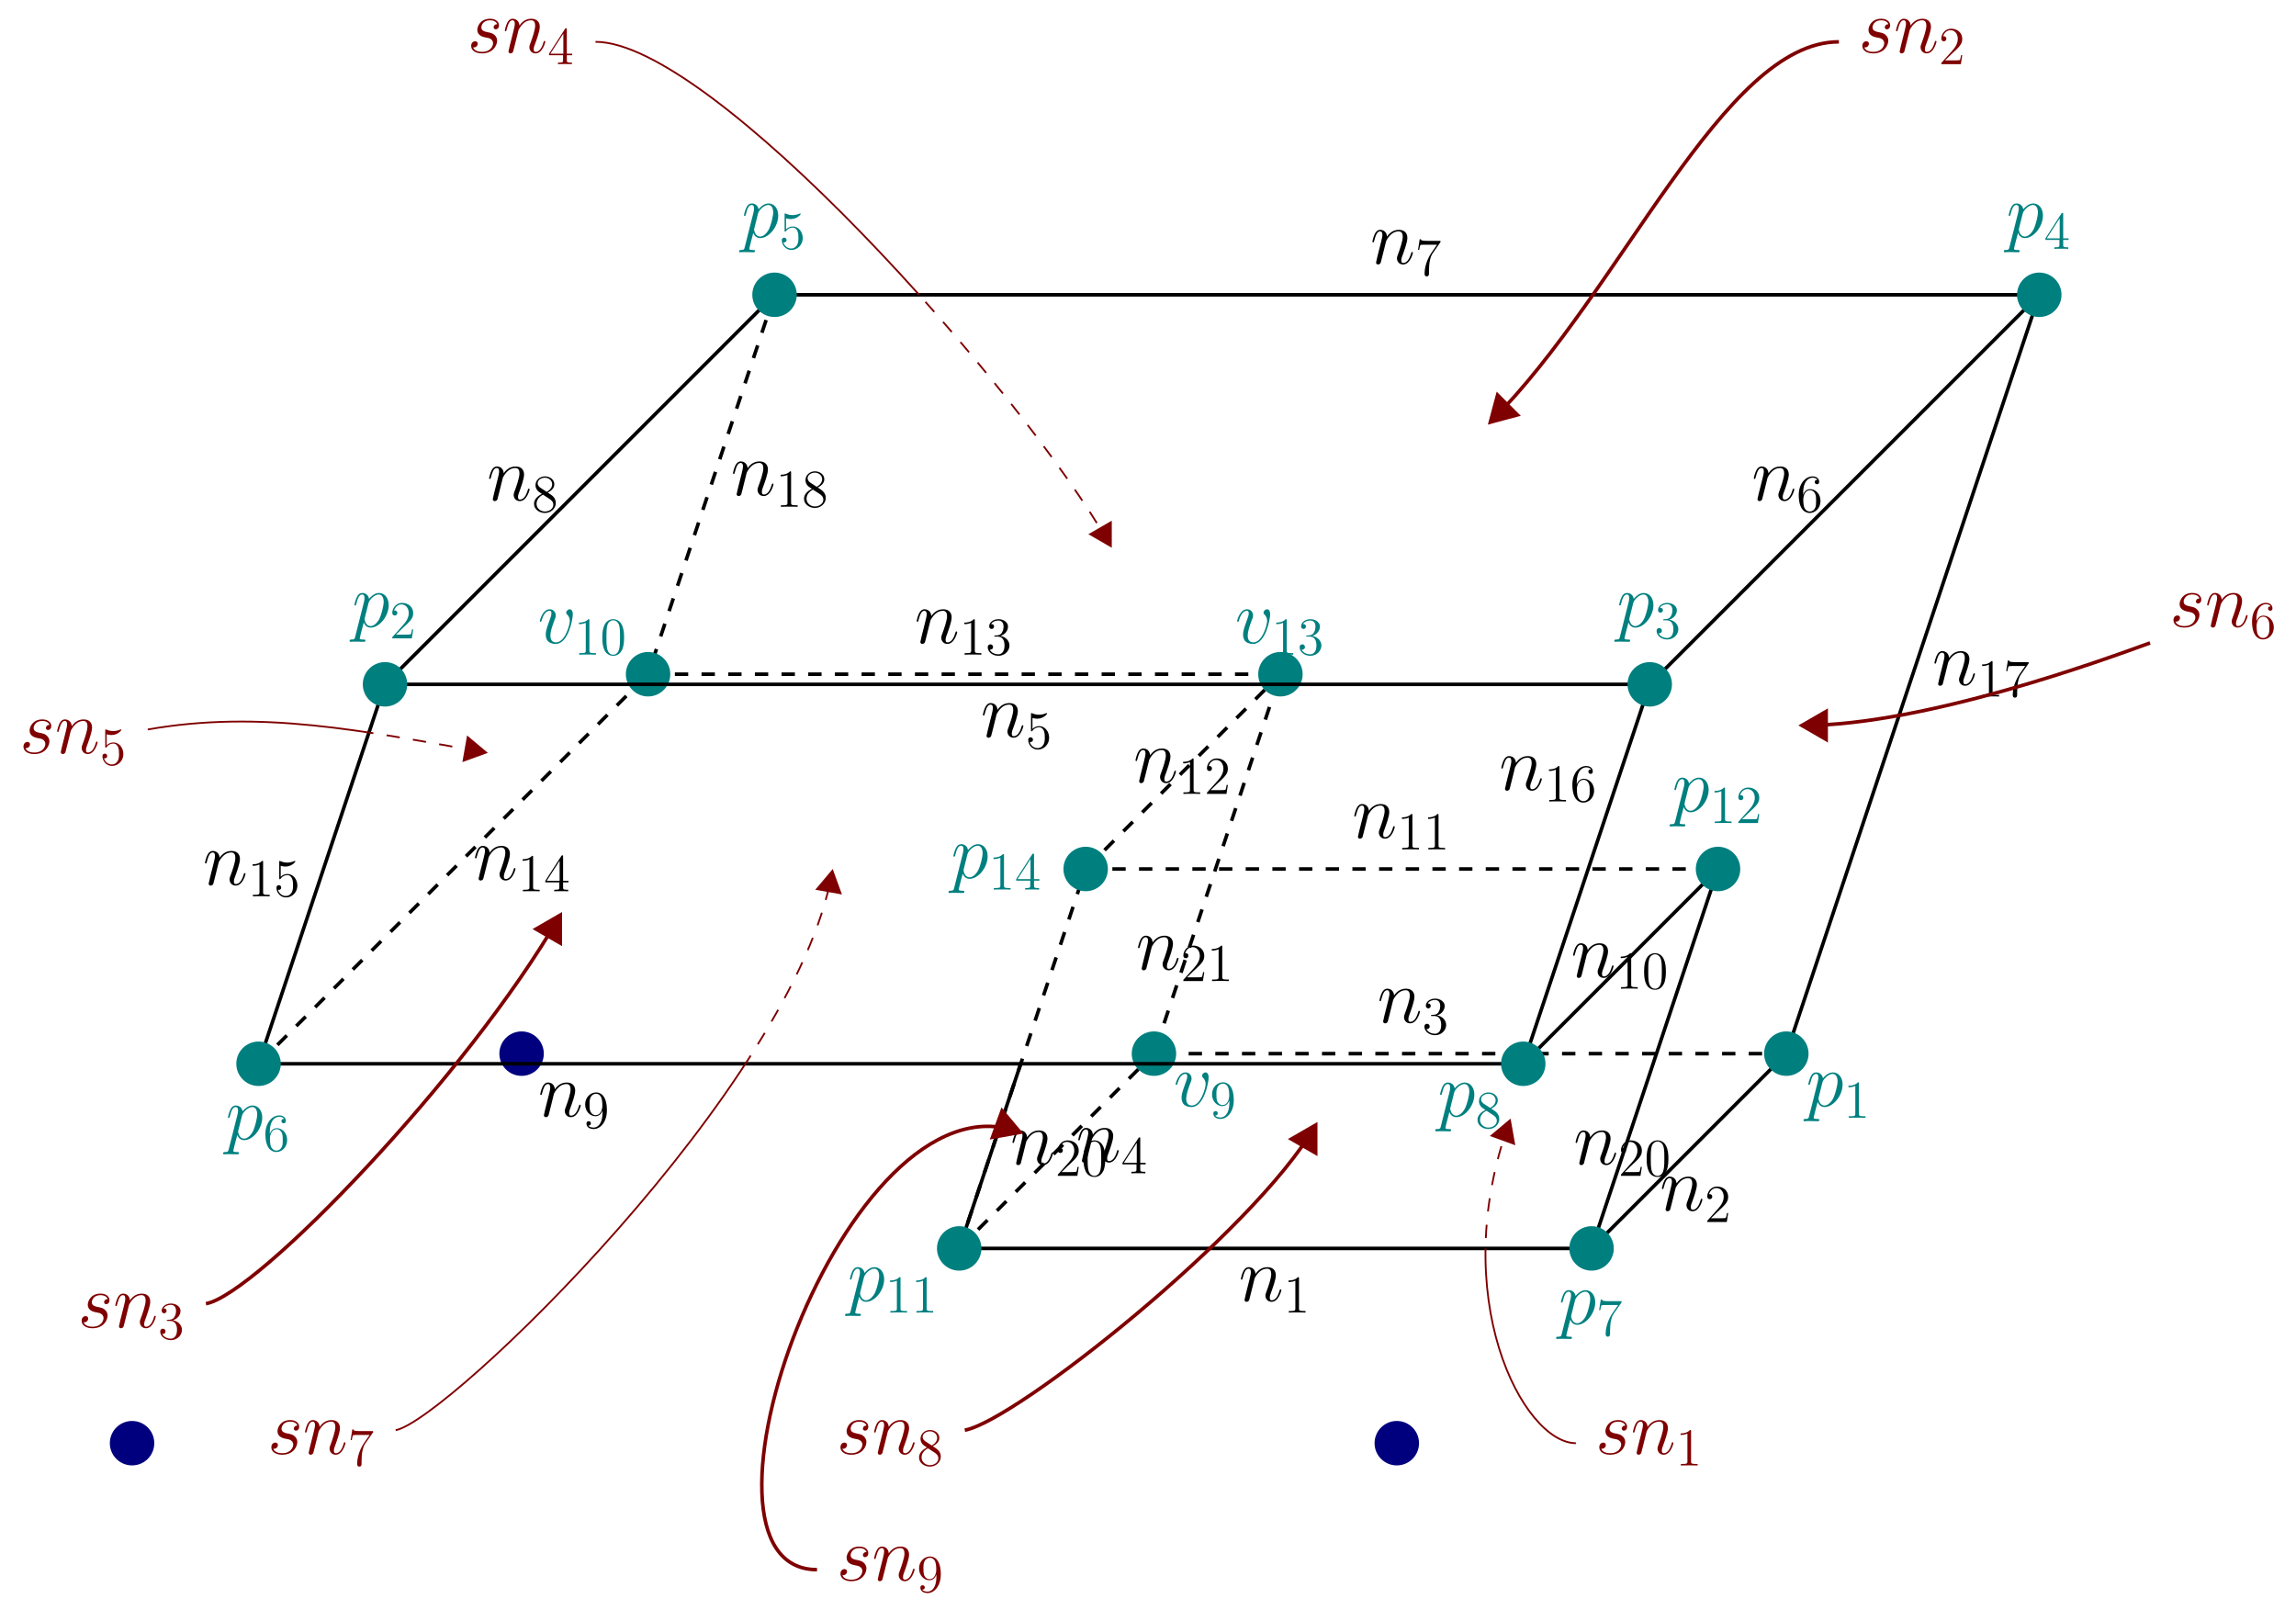 <?xml version="1.0" encoding="UTF-8"?>
<svg xmlns="http://www.w3.org/2000/svg" xmlns:xlink="http://www.w3.org/1999/xlink" width="514.611pt" height="360.786pt" viewBox="0 0 514.611 360.786" version="1.1">
<defs>
<g>
<symbol overflow="visible" id="glyph0-0">
<path style="stroke:none;" d=""/>
</symbol>
<symbol overflow="visible" id="glyph0-1">
<path style="stroke:none;" d="M 3.547 -5.047 C 3.578 -5.141 4.016 -6.016 4.656 -6.562 C 5.094 -6.969 5.688 -7.25 6.359 -7.25 C 7.047 -7.25 7.281 -6.734 7.281 -6.047 C 7.281 -5.062 6.578 -3.094 6.234 -2.172 C 6.078 -1.75 5.984 -1.531 5.984 -1.219 C 5.984 -0.453 6.531 0.172 7.359 0.172 C 8.953 0.172 9.562 -2.359 9.562 -2.469 C 9.562 -2.547 9.484 -2.625 9.391 -2.625 C 9.234 -2.625 9.219 -2.562 9.125 -2.266 C 8.734 -0.859 8.078 -0.172 7.406 -0.172 C 7.234 -0.172 6.953 -0.188 6.953 -0.734 C 6.953 -1.172 7.141 -1.688 7.25 -1.922 C 7.594 -2.875 8.312 -4.797 8.312 -5.781 C 8.312 -6.812 7.719 -7.594 6.406 -7.594 C 4.875 -7.594 4.062 -6.516 3.75 -6.078 C 3.703 -7.062 3 -7.594 2.234 -7.594 C 1.688 -7.594 1.312 -7.266 1.016 -6.688 C 0.703 -6.062 0.469 -5.031 0.469 -4.953 C 0.469 -4.891 0.531 -4.797 0.656 -4.797 C 0.797 -4.797 0.812 -4.828 0.906 -5.219 C 1.188 -6.266 1.5 -7.25 2.188 -7.25 C 2.578 -7.25 2.719 -6.969 2.719 -6.453 C 2.719 -6.078 2.547 -5.406 2.422 -4.875 L 1.953 -3.016 C 1.875 -2.688 1.688 -1.906 1.594 -1.594 C 1.484 -1.156 1.297 -0.344 1.297 -0.266 C 1.297 -0.016 1.484 0.172 1.734 0.172 C 1.953 0.172 2.188 0.062 2.328 -0.188 C 2.359 -0.281 2.516 -0.875 2.594 -1.219 L 2.984 -2.766 Z M 3.547 -5.047 "/>
</symbol>
<symbol overflow="visible" id="glyph0-2">
<path style="stroke:none;" d="M 7.875 -6.438 C 7.875 -7.531 7.312 -7.594 7.188 -7.594 C 6.766 -7.594 6.391 -7.188 6.391 -6.828 C 6.391 -6.625 6.516 -6.516 6.578 -6.438 C 6.75 -6.281 7.203 -5.812 7.203 -4.922 C 7.203 -4.203 6.172 -0.172 4.094 -0.172 C 3.047 -0.172 2.844 -1.047 2.844 -1.688 C 2.844 -2.547 3.234 -3.75 3.703 -5 C 3.984 -5.703 4.047 -5.875 4.047 -6.219 C 4.047 -6.938 3.531 -7.594 2.688 -7.594 C 1.109 -7.594 0.469 -5.094 0.469 -4.953 C 0.469 -4.891 0.531 -4.797 0.656 -4.797 C 0.812 -4.797 0.828 -4.875 0.891 -5.109 C 1.312 -6.594 1.984 -7.25 2.641 -7.25 C 2.797 -7.25 3.078 -7.25 3.078 -6.688 C 3.078 -6.234 2.891 -5.734 2.641 -5.078 C 1.812 -2.875 1.812 -2.344 1.812 -1.922 C 1.812 -1.547 1.859 -0.844 2.391 -0.359 C 3.016 0.172 3.875 0.172 4.031 0.172 C 6.891 0.172 7.875 -5.453 7.875 -6.438 Z M 7.875 -6.438 "/>
</symbol>
<symbol overflow="visible" id="glyph0-3">
<path style="stroke:none;" d="M 0.734 2.188 C 0.625 2.703 0.547 2.844 -0.156 2.844 C -0.359 2.844 -0.531 2.844 -0.531 3.172 C -0.531 3.203 -0.516 3.344 -0.328 3.344 C -0.109 3.344 0.141 3.312 0.359 3.312 L 1.109 3.312 C 1.469 3.312 2.344 3.344 2.703 3.344 C 2.812 3.344 3.016 3.344 3.016 3.031 C 3.016 2.844 2.891 2.844 2.594 2.844 C 1.812 2.844 1.75 2.719 1.75 2.578 C 1.75 2.375 2.531 -0.578 2.641 -0.984 C 2.828 -0.5 3.281 0.172 4.188 0.172 C 6.125 0.172 8.234 -2.359 8.234 -4.891 C 8.234 -6.469 7.328 -7.594 6.047 -7.594 C 4.938 -7.594 4.016 -6.531 3.828 -6.281 C 3.688 -7.141 3.016 -7.594 2.328 -7.594 C 1.828 -7.594 1.422 -7.359 1.109 -6.703 C 0.797 -6.078 0.547 -5.031 0.547 -4.953 C 0.547 -4.891 0.625 -4.797 0.734 -4.797 C 0.875 -4.797 0.891 -4.828 1 -5.219 C 1.25 -6.234 1.578 -7.25 2.266 -7.25 C 2.672 -7.25 2.812 -6.969 2.812 -6.453 C 2.812 -6.047 2.75 -5.875 2.688 -5.562 Z M 3.719 -5.375 C 3.844 -5.859 4.328 -6.359 4.594 -6.594 C 4.781 -6.766 5.359 -7.25 6.016 -7.25 C 6.766 -7.25 7.109 -6.484 7.109 -5.594 C 7.109 -4.766 6.625 -2.828 6.203 -1.922 C 5.766 -1 4.969 -0.172 4.188 -0.172 C 3.016 -0.172 2.828 -1.656 2.828 -1.719 C 2.828 -1.781 2.859 -1.906 2.875 -2 Z M 3.719 -5.375 "/>
</symbol>
<symbol overflow="visible" id="glyph0-4">
<path style="stroke:none;" d="M 3.922 -3.438 C 4.219 -3.391 4.688 -3.281 4.781 -3.266 C 5.016 -3.203 5.781 -2.922 5.781 -2.094 C 5.781 -1.562 5.297 -0.172 3.312 -0.172 C 2.938 -0.172 1.656 -0.219 1.312 -1.172 C 2 -1.078 2.344 -1.625 2.344 -2 C 2.344 -2.359 2.094 -2.547 1.75 -2.547 C 1.375 -2.547 0.875 -2.25 0.875 -1.484 C 0.875 -0.469 1.906 0.172 3.281 0.172 C 5.906 0.172 6.688 -1.75 6.688 -2.656 C 6.688 -2.906 6.688 -3.391 6.125 -3.938 C 5.703 -4.359 5.281 -4.438 4.359 -4.625 C 3.891 -4.734 3.156 -4.891 3.156 -5.672 C 3.156 -6.016 3.469 -7.25 5.094 -7.25 C 5.812 -7.25 6.531 -6.969 6.703 -6.359 C 5.938 -6.359 5.906 -5.703 5.906 -5.688 C 5.906 -5.328 6.234 -5.219 6.391 -5.219 C 6.625 -5.219 7.109 -5.406 7.109 -6.125 C 7.109 -6.859 6.453 -7.594 5.109 -7.594 C 2.859 -7.594 2.25 -5.812 2.25 -5.109 C 2.25 -3.812 3.531 -3.531 3.922 -3.438 Z M 3.922 -3.438 "/>
</symbol>
<symbol overflow="visible" id="glyph1-0">
<path style="stroke:none;" d=""/>
</symbol>
<symbol overflow="visible" id="glyph1-1">
<path style="stroke:none;" d="M 3.438 -7.656 C 3.438 -7.938 3.438 -7.953 3.203 -7.953 C 2.922 -7.625 2.312 -7.188 1.094 -7.188 L 1.094 -6.844 C 1.359 -6.844 1.953 -6.844 2.625 -7.141 L 2.625 -0.922 C 2.625 -0.484 2.578 -0.344 1.531 -0.344 L 1.156 -0.344 L 1.156 0 C 1.484 -0.031 2.641 -0.031 3.031 -0.031 C 3.438 -0.031 4.578 -0.031 4.906 0 L 4.906 -0.344 L 4.531 -0.344 C 3.484 -0.344 3.438 -0.484 3.438 -0.922 Z M 3.438 -7.656 "/>
</symbol>
<symbol overflow="visible" id="glyph1-2">
<path style="stroke:none;" d="M 4.312 -7.781 C 4.312 -8.016 4.312 -8.062 4.141 -8.062 C 4.047 -8.062 4.016 -8.062 3.922 -7.922 L 0.328 -2.344 L 0.328 -2 L 3.469 -2 L 3.469 -0.906 C 3.469 -0.469 3.438 -0.344 2.562 -0.344 L 2.328 -0.344 L 2.328 0 C 2.609 -0.031 3.547 -0.031 3.891 -0.031 C 4.219 -0.031 5.172 -0.031 5.453 0 L 5.453 -0.344 L 5.219 -0.344 C 4.344 -0.344 4.312 -0.469 4.312 -0.906 L 4.312 -2 L 5.516 -2 L 5.516 -2.344 L 4.312 -2.344 Z M 3.531 -6.844 L 3.531 -2.344 L 0.625 -2.344 Z M 3.531 -6.844 "/>
</symbol>
<symbol overflow="visible" id="glyph1-3">
<path style="stroke:none;" d="M 3.562 -4.312 C 4.156 -4.641 5.031 -5.188 5.031 -6.188 C 5.031 -7.234 4.031 -7.953 2.922 -7.953 C 1.75 -7.953 0.812 -7.078 0.812 -5.984 C 0.812 -5.578 0.938 -5.172 1.266 -4.766 C 1.406 -4.609 1.406 -4.609 2.25 -4.016 C 1.094 -3.484 0.484 -2.672 0.484 -1.812 C 0.484 -0.531 1.703 0.25 2.922 0.25 C 4.25 0.25 5.359 -0.734 5.359 -1.984 C 5.359 -3.203 4.5 -3.734 3.562 -4.312 Z M 1.938 -5.391 C 1.781 -5.5 1.297 -5.812 1.297 -6.391 C 1.297 -7.172 2.109 -7.656 2.922 -7.656 C 3.781 -7.656 4.547 -7.047 4.547 -6.188 C 4.547 -5.453 4.016 -4.859 3.328 -4.484 Z M 2.5 -3.844 L 3.938 -2.906 C 4.25 -2.703 4.812 -2.328 4.812 -1.609 C 4.812 -0.688 3.891 -0.078 2.922 -0.078 C 1.906 -0.078 1.047 -0.812 1.047 -1.812 C 1.047 -2.734 1.719 -3.484 2.5 -3.844 Z M 2.5 -3.844 "/>
</symbol>
<symbol overflow="visible" id="glyph1-4">
<path style="stroke:none;" d="M 2.203 -4.297 C 2 -4.281 1.953 -4.266 1.953 -4.156 C 1.953 -4.047 2.016 -4.047 2.219 -4.047 L 2.766 -4.047 C 3.797 -4.047 4.25 -3.203 4.25 -2.062 C 4.25 -0.484 3.438 -0.078 2.844 -0.078 C 2.266 -0.078 1.297 -0.344 0.938 -1.141 C 1.328 -1.078 1.672 -1.297 1.672 -1.719 C 1.672 -2.062 1.422 -2.312 1.094 -2.312 C 0.797 -2.312 0.484 -2.141 0.484 -1.688 C 0.484 -0.625 1.547 0.25 2.875 0.25 C 4.297 0.25 5.359 -0.844 5.359 -2.047 C 5.359 -3.141 4.469 -4 3.328 -4.203 C 4.359 -4.5 5.031 -5.375 5.031 -6.312 C 5.031 -7.25 4.047 -7.953 2.891 -7.953 C 1.703 -7.953 0.812 -7.219 0.812 -6.344 C 0.812 -5.875 1.188 -5.766 1.359 -5.766 C 1.609 -5.766 1.906 -5.953 1.906 -6.312 C 1.906 -6.688 1.609 -6.859 1.344 -6.859 C 1.281 -6.859 1.25 -6.859 1.219 -6.844 C 1.672 -7.656 2.797 -7.656 2.859 -7.656 C 3.25 -7.656 4.031 -7.484 4.031 -6.312 C 4.031 -6.078 4 -5.422 3.641 -4.906 C 3.281 -4.375 2.875 -4.344 2.562 -4.328 Z M 2.203 -4.297 "/>
</symbol>
<symbol overflow="visible" id="glyph1-5">
<path style="stroke:none;" d="M 5.266 -2.016 L 5 -2.016 C 4.953 -1.812 4.859 -1.141 4.75 -0.953 C 4.656 -0.844 3.984 -0.844 3.625 -0.844 L 1.406 -0.844 C 1.734 -1.125 2.469 -1.891 2.766 -2.172 C 4.594 -3.844 5.266 -4.469 5.266 -5.656 C 5.266 -7.031 4.172 -7.953 2.781 -7.953 C 1.406 -7.953 0.578 -6.766 0.578 -5.734 C 0.578 -5.125 1.109 -5.125 1.141 -5.125 C 1.406 -5.125 1.703 -5.312 1.703 -5.688 C 1.703 -6.031 1.484 -6.25 1.141 -6.25 C 1.047 -6.25 1.016 -6.25 0.984 -6.234 C 1.203 -7.047 1.859 -7.609 2.625 -7.609 C 3.641 -7.609 4.266 -6.75 4.266 -5.656 C 4.266 -4.641 3.688 -3.75 3 -2.984 L 0.578 -0.281 L 0.578 0 L 4.953 0 Z M 5.266 -2.016 "/>
</symbol>
<symbol overflow="visible" id="glyph1-6">
<path style="stroke:none;" d="M 4.375 -3.484 C 4.375 -0.656 3.125 -0.078 2.406 -0.078 C 2.109 -0.078 1.484 -0.109 1.188 -0.531 L 1.25 -0.531 C 1.344 -0.5 1.766 -0.578 1.766 -1.016 C 1.766 -1.281 1.594 -1.5 1.281 -1.5 C 0.969 -1.5 0.781 -1.297 0.781 -0.984 C 0.781 -0.25 1.375 0.25 2.422 0.25 C 3.906 0.25 5.359 -1.344 5.359 -3.938 C 5.359 -7.141 4.016 -7.953 2.969 -7.953 C 1.656 -7.953 0.484 -6.844 0.484 -5.266 C 0.484 -3.688 1.609 -2.625 2.797 -2.625 C 3.688 -2.625 4.141 -3.266 4.375 -3.875 Z M 2.844 -2.859 C 2.094 -2.859 1.766 -3.469 1.656 -3.688 C 1.469 -4.141 1.469 -4.719 1.469 -5.266 C 1.469 -5.922 1.469 -6.5 1.781 -7 C 2 -7.312 2.312 -7.656 2.969 -7.656 C 3.641 -7.656 4 -7.062 4.109 -6.797 C 4.344 -6.203 4.344 -5.188 4.344 -5.016 C 4.344 -4 3.891 -2.859 2.844 -2.859 Z M 2.844 -2.859 "/>
</symbol>
<symbol overflow="visible" id="glyph1-7">
<path style="stroke:none;" d="M 5.359 -3.828 C 5.359 -4.812 5.297 -5.781 4.859 -6.688 C 4.375 -7.688 3.516 -7.953 2.922 -7.953 C 2.234 -7.953 1.391 -7.609 0.938 -6.609 C 0.609 -5.859 0.484 -5.109 0.484 -3.828 C 0.484 -2.672 0.578 -1.797 1 -0.938 C 1.469 -0.031 2.297 0.25 2.922 0.25 C 3.953 0.25 4.547 -0.375 4.906 -1.062 C 5.328 -1.953 5.359 -3.125 5.359 -3.828 Z M 2.922 0.016 C 2.531 0.016 1.75 -0.203 1.531 -1.5 C 1.406 -2.219 1.406 -3.125 1.406 -3.969 C 1.406 -4.953 1.406 -5.828 1.594 -6.531 C 1.797 -7.344 2.406 -7.703 2.922 -7.703 C 3.375 -7.703 4.062 -7.438 4.297 -6.406 C 4.453 -5.719 4.453 -4.781 4.453 -3.969 C 4.453 -3.172 4.453 -2.266 4.312 -1.531 C 4.094 -0.219 3.328 0.016 2.922 0.016 Z M 2.922 0.016 "/>
</symbol>
<symbol overflow="visible" id="glyph1-8">
<path style="stroke:none;" d="M 1.469 -4.156 C 1.469 -7.188 2.938 -7.656 3.578 -7.656 C 4.016 -7.656 4.453 -7.531 4.672 -7.172 C 4.531 -7.172 4.078 -7.172 4.078 -6.688 C 4.078 -6.422 4.25 -6.188 4.562 -6.188 C 4.859 -6.188 5.062 -6.375 5.062 -6.719 C 5.062 -7.344 4.609 -7.953 3.578 -7.953 C 2.062 -7.953 0.484 -6.406 0.484 -3.781 C 0.484 -0.484 1.922 0.25 2.938 0.25 C 4.25 0.25 5.359 -0.891 5.359 -2.438 C 5.359 -4.031 4.25 -5.094 3.047 -5.094 C 1.984 -5.094 1.594 -4.172 1.469 -3.844 Z M 2.938 -0.078 C 2.188 -0.078 1.828 -0.734 1.719 -0.984 C 1.609 -1.297 1.5 -1.891 1.5 -2.719 C 1.5 -3.672 1.922 -4.859 3 -4.859 C 3.656 -4.859 4 -4.406 4.188 -4 C 4.375 -3.562 4.375 -2.969 4.375 -2.453 C 4.375 -1.844 4.375 -1.297 4.141 -0.844 C 3.844 -0.281 3.422 -0.078 2.938 -0.078 Z M 2.938 -0.078 "/>
</symbol>
<symbol overflow="visible" id="glyph1-9">
<path style="stroke:none;" d="M 1.531 -6.844 C 2.047 -6.688 2.469 -6.672 2.594 -6.672 C 3.938 -6.672 4.812 -7.656 4.812 -7.828 C 4.812 -7.875 4.781 -7.938 4.703 -7.938 C 4.688 -7.938 4.656 -7.938 4.547 -7.891 C 3.891 -7.609 3.312 -7.562 3 -7.562 C 2.219 -7.562 1.656 -7.812 1.422 -7.906 C 1.344 -7.938 1.312 -7.938 1.297 -7.938 C 1.203 -7.938 1.203 -7.859 1.203 -7.672 L 1.203 -4.125 C 1.203 -3.906 1.203 -3.844 1.344 -3.844 C 1.406 -3.844 1.422 -3.844 1.547 -4 C 1.875 -4.484 2.438 -4.766 3.031 -4.766 C 3.672 -4.766 3.984 -4.188 4.078 -3.984 C 4.281 -3.516 4.297 -2.922 4.297 -2.469 C 4.297 -2.016 4.297 -1.344 3.953 -0.797 C 3.688 -0.375 3.234 -0.078 2.703 -0.078 C 1.906 -0.078 1.141 -0.609 0.922 -1.484 C 0.984 -1.453 1.047 -1.453 1.109 -1.453 C 1.312 -1.453 1.641 -1.562 1.641 -1.969 C 1.641 -2.312 1.406 -2.5 1.109 -2.5 C 0.891 -2.5 0.578 -2.391 0.578 -1.922 C 0.578 -0.906 1.406 0.25 2.719 0.25 C 4.078 0.25 5.266 -0.891 5.266 -2.406 C 5.266 -3.828 4.297 -5.016 3.047 -5.016 C 2.359 -5.016 1.844 -4.703 1.531 -4.375 Z M 1.531 -6.844 "/>
</symbol>
<symbol overflow="visible" id="glyph1-10">
<path style="stroke:none;" d="M 5.672 -7.422 L 5.672 -7.703 L 2.797 -7.703 C 1.344 -7.703 1.328 -7.859 1.281 -8.078 L 1.016 -8.078 L 0.641 -5.688 L 0.906 -5.688 C 0.938 -5.906 1.047 -6.641 1.203 -6.781 C 1.297 -6.844 2.203 -6.844 2.359 -6.844 L 4.906 -6.844 L 3.641 -5.031 C 3.312 -4.562 2.109 -2.609 2.109 -0.359 C 2.109 -0.234 2.109 0.25 2.594 0.25 C 3.094 0.25 3.094 -0.219 3.094 -0.375 L 3.094 -0.969 C 3.094 -2.75 3.375 -4.141 3.938 -4.938 Z M 5.672 -7.422 "/>
</symbol>
</g>
<clipPath id="clip1">
  <path d="M 327 245 L 359 245 L 359 280 L 327 280 Z M 327 245 "/>
</clipPath>
<clipPath id="clip2">
  <path d="M 214.988 279.805 L 258.641 236.152 L 400.375 236.152 L 356.723 279.805 L 214.988 279.805 "/>
</clipPath>
<clipPath id="clip3">
  <path d="M 334 251 L 340 251 L 340 257 L 334 257 Z M 334 251 "/>
</clipPath>
<clipPath id="clip4">
  <path d="M 214.988 279.805 L 258.641 236.152 L 400.375 236.152 L 356.723 279.805 L 214.988 279.805 "/>
</clipPath>
<clipPath id="clip5">
  <path d="M 328 245 L 346 245 L 346 263 L 328 263 Z M 328 245 "/>
</clipPath>
<clipPath id="clip6">
  <path d="M 214.988 279.805 L 258.641 236.152 L 400.375 236.152 L 356.723 279.805 L 214.988 279.805 "/>
</clipPath>
<clipPath id="clip7">
  <path d="M 327 279 L 359 279 L 359 330 L 327 330 Z M 327 279 "/>
</clipPath>
<clipPath id="clip8">
  <path d="M 214.988 279.805 L 356.723 279.805 L 386.32 332.84 L 353.203 332.84 L 214.988 279.805 "/>
</clipPath>
<clipPath id="clip9">
  <path d="M 127 66 L 255 66 L 255 128 L 127 128 Z M 127 66 "/>
</clipPath>
<clipPath id="clip10">
  <path d="M 173.602 66.07 L 457.07 66.07 L 116.906 236.152 L 173.602 66.07 "/>
</clipPath>
<clipPath id="clip11">
  <path d="M 244 117 L 249 117 L 249 123 L 244 123 Z M 244 117 "/>
</clipPath>
<clipPath id="clip12">
  <path d="M 173.602 66.07 L 457.07 66.07 L 116.906 236.152 L 173.602 66.07 "/>
</clipPath>
<clipPath id="clip13">
  <path d="M 238 111 L 255 111 L 255 129 L 238 129 Z M 238 111 "/>
</clipPath>
<clipPath id="clip14">
  <path d="M 173.602 66.07 L 457.07 66.07 L 116.906 236.152 L 173.602 66.07 "/>
</clipPath>
<clipPath id="clip15">
  <path d="M 127 3 L 255 3 L 255 67 L 127 67 Z M 127 3 "/>
</clipPath>
<clipPath id="clip16">
  <path d="M 173.602 66.07 L 457.07 66.07 L 100.348 -0.004 L 173.602 66.07 "/>
</clipPath>
<clipPath id="clip17">
  <path d="M 57 156 L 115 156 L 115 175 L 57 175 Z M 57 156 "/>
</clipPath>
<clipPath id="clip18">
  <path d="M 57.945 238.418 L 86.293 153.379 L 173.602 66.07 L 145.254 151.109 L 57.945 238.418 "/>
</clipPath>
<clipPath id="clip19">
  <path d="M 103 165 L 109 165 L 109 171 L 103 171 Z M 103 165 "/>
</clipPath>
<clipPath id="clip20">
  <path d="M 57.945 238.418 L 86.293 153.379 L 173.602 66.07 L 145.254 151.109 L 57.945 238.418 "/>
</clipPath>
<clipPath id="clip21">
  <path d="M 98 159 L 115 159 L 115 177 L 98 177 Z M 98 159 "/>
</clipPath>
<clipPath id="clip22">
  <path d="M 57.945 238.418 L 86.293 153.379 L 173.602 66.07 L 145.254 151.109 L 57.945 238.418 "/>
</clipPath>
<clipPath id="clip23">
  <path d="M 27 156 L 87 156 L 87 175 L 27 175 Z M 27 156 "/>
</clipPath>
<clipPath id="clip24">
  <path d="M 29.602 323.457 L 86.293 153.379 L 0 157.035 L 29.602 323.457 "/>
</clipPath>
<clipPath id="clip25">
  <path d="M 83 189 L 193 189 L 193 239 L 83 239 Z M 83 189 "/>
</clipPath>
<clipPath id="clip26">
  <path d="M 57.945 238.418 L 145.254 151.109 L 428.723 151.109 L 341.414 238.418 L 57.945 238.418 "/>
</clipPath>
<clipPath id="clip27">
  <path d="M 183 195 L 189 195 L 189 201 L 183 201 Z M 183 195 "/>
</clipPath>
<clipPath id="clip28">
  <path d="M 57.945 238.418 L 145.254 151.109 L 428.723 151.109 L 341.414 238.418 L 57.945 238.418 "/>
</clipPath>
<clipPath id="clip29">
  <path d="M 177 189 L 195 189 L 195 206 L 177 206 Z M 177 189 "/>
</clipPath>
<clipPath id="clip30">
  <path d="M 57.945 238.418 L 145.254 151.109 L 428.723 151.109 L 341.414 238.418 L 57.945 238.418 "/>
</clipPath>
<clipPath id="clip31">
  <path d="M 83 238 L 193 238 L 193 327 L 83 327 Z M 83 238 "/>
</clipPath>
<clipPath id="clip32">
  <path d="M 57.945 238.418 L 341.414 238.418 L 88.68 332.84 L 55.559 332.84 L 57.945 238.418 "/>
</clipPath>
<clipPath id="clip33">
  <path d="M 159 241 L 240 241 L 240 360.785 L 159 360.785 Z M 159 241 "/>
</clipPath>
</defs>
<g id="surface1">
<path style=" stroke:none;fill-rule:nonzero;fill:rgb(0%,0%,49.805%);fill-opacity:1;" d="M 34.582 323.457 C 34.582 320.707 32.352 318.477 29.602 318.477 C 26.848 318.477 24.617 320.707 24.617 323.457 C 24.617 326.211 26.848 328.438 29.602 328.438 C 32.352 328.438 34.582 326.211 34.582 323.457 Z M 34.582 323.457 "/>
<path style=" stroke:none;fill-rule:nonzero;fill:rgb(0%,0%,49.805%);fill-opacity:1;" d="M 318.051 323.457 C 318.051 320.707 315.82 318.477 313.066 318.477 C 310.316 318.477 308.086 320.707 308.086 323.457 C 308.086 326.211 310.316 328.438 313.066 328.438 C 315.82 328.438 318.051 326.211 318.051 323.457 Z M 318.051 323.457 "/>
<path style=" stroke:none;fill-rule:nonzero;fill:rgb(0%,0%,49.805%);fill-opacity:1;" d="M 121.887 236.152 C 121.887 233.398 119.656 231.168 116.906 231.168 C 114.156 231.168 111.926 233.398 111.926 236.152 C 111.926 238.902 114.156 241.133 116.906 241.133 C 119.656 241.133 121.887 238.902 121.887 236.152 Z M 121.887 236.152 "/>
<path style="fill:none;stroke-width:0.797;stroke-linecap:butt;stroke-linejoin:miter;stroke:rgb(0%,0%,0%);stroke-opacity:1;stroke-dasharray:2.989,2.989;stroke-miterlimit:10;" d="M 28.345 85.04 L 115.654 172.349 " transform="matrix(1,0,0,-1,29.6,323.458)"/>
<g style="fill:rgb(0%,0%,0%);fill-opacity:1;">
  <use xlink:href="#glyph0-1" x="105.982" y="197.18"/>
</g>
<g style="fill:rgb(0%,0%,0%);fill-opacity:1;">
  <use xlink:href="#glyph1-1" x="116.044" y="199.763"/>
  <use xlink:href="#glyph1-2" x="121.897" y="199.763"/>
</g>
<path style="fill:none;stroke-width:0.797;stroke-linecap:butt;stroke-linejoin:miter;stroke:rgb(0%,0%,0%);stroke-opacity:1;stroke-dasharray:2.989,2.989;stroke-miterlimit:10;" d="M 144.002 257.388 L 115.654 172.349 L 257.388 172.349 L 229.041 87.306 L 370.775 87.306 " transform="matrix(1,0,0,-1,29.6,323.458)"/>
<g style="fill:rgb(0%,0%,0%);fill-opacity:1;">
  <use xlink:href="#glyph0-1" x="163.808" y="111.008"/>
</g>
<g style="fill:rgb(0%,0%,0%);fill-opacity:1;">
  <use xlink:href="#glyph1-1" x="173.871" y="113.59"/>
  <use xlink:href="#glyph1-3" x="179.724" y="113.59"/>
</g>
<g style="fill:rgb(0%,0%,0%);fill-opacity:1;">
  <use xlink:href="#glyph0-1" x="204.985" y="144.147"/>
</g>
<g style="fill:rgb(0%,0%,0%);fill-opacity:1;">
  <use xlink:href="#glyph1-1" x="215.047" y="146.729"/>
  <use xlink:href="#glyph1-4" x="220.9" y="146.729"/>
</g>
<g style="fill:rgb(0%,0%,0%);fill-opacity:1;">
  <use xlink:href="#glyph0-1" x="254.591" y="217.307"/>
</g>
<g style="fill:rgb(0%,0%,0%);fill-opacity:1;">
  <use xlink:href="#glyph1-5" x="264.653" y="219.889"/>
  <use xlink:href="#glyph1-1" x="270.506" y="219.889"/>
</g>
<g style="fill:rgb(0%,0%,0%);fill-opacity:1;">
  <use xlink:href="#glyph0-1" x="308.708" y="229.186"/>
</g>
<g style="fill:rgb(0%,0%,0%);fill-opacity:1;">
  <use xlink:href="#glyph1-4" x="318.77" y="231.769"/>
</g>
<path style="fill:none;stroke-width:0.797;stroke-linecap:butt;stroke-linejoin:miter;stroke:rgb(0%,0%,0%);stroke-opacity:1;stroke-dasharray:2.989,2.989;stroke-miterlimit:10;" d="M 213.736 128.692 L 257.388 172.349 " transform="matrix(1,0,0,-1,29.6,323.458)"/>
<g style="fill:rgb(0%,0%,0%);fill-opacity:1;">
  <use xlink:href="#glyph0-1" x="254.025" y="175.354"/>
</g>
<g style="fill:rgb(0%,0%,0%);fill-opacity:1;">
  <use xlink:href="#glyph1-1" x="264.087" y="177.936"/>
  <use xlink:href="#glyph1-5" x="269.94" y="177.936"/>
</g>
<path style="fill:none;stroke-width:0.797;stroke-linecap:butt;stroke-linejoin:miter;stroke:rgb(0%,0%,0%);stroke-opacity:1;stroke-dasharray:2.989,2.989;stroke-miterlimit:10;" d="M 185.388 43.653 L 229.041 87.306 " transform="matrix(1,0,0,-1,29.6,323.458)"/>
<g style="fill:rgb(0%,0%,0%);fill-opacity:1;">
  <use xlink:href="#glyph0-1" x="241.195" y="260.393"/>
</g>
<g style="fill:rgb(0%,0%,0%);fill-opacity:1;">
  <use xlink:href="#glyph1-2" x="251.257" y="262.976"/>
</g>
<path style=" stroke:none;fill-rule:nonzero;fill:rgb(0%,49.805%,49.805%);fill-opacity:1;" d="M 263.621 236.152 C 263.621 233.398 261.391 231.168 258.641 231.168 C 255.891 231.168 253.66 233.398 253.66 236.152 C 253.66 238.902 255.891 241.133 258.641 241.133 C 261.391 241.133 263.621 238.902 263.621 236.152 Z M 263.621 236.152 "/>
<g style="fill:rgb(0%,49.805%,49.805%);fill-opacity:1;">
  <use xlink:href="#glyph0-2" x="263.021" y="247.947"/>
</g>
<g style="fill:rgb(0%,49.805%,49.805%);fill-opacity:1;">
  <use xlink:href="#glyph1-6" x="271.17" y="250.53"/>
</g>
<path style=" stroke:none;fill-rule:nonzero;fill:rgb(0%,49.805%,49.805%);fill-opacity:1;" d="M 150.234 151.109 C 150.234 148.359 148.004 146.129 145.254 146.129 C 142.504 146.129 140.273 148.359 140.273 151.109 C 140.273 153.863 142.504 156.094 145.254 156.094 C 148.004 156.094 150.234 153.863 150.234 151.109 Z M 150.234 151.109 "/>
<g style="fill:rgb(0%,49.805%,49.805%);fill-opacity:1;">
  <use xlink:href="#glyph0-2" x="120.515" y="144.147"/>
</g>
<g style="fill:rgb(0%,49.805%,49.805%);fill-opacity:1;">
  <use xlink:href="#glyph1-1" x="128.665" y="146.729"/>
  <use xlink:href="#glyph1-7" x="134.518" y="146.729"/>
</g>
<path style=" stroke:none;fill-rule:nonzero;fill:rgb(0%,49.805%,49.805%);fill-opacity:1;" d="M 291.969 151.109 C 291.969 148.359 289.738 146.129 286.988 146.129 C 284.238 146.129 282.008 148.359 282.008 151.109 C 282.008 153.863 284.238 156.094 286.988 156.094 C 289.738 156.094 291.969 153.863 291.969 151.109 Z M 291.969 151.109 "/>
<g style="fill:rgb(0%,49.805%,49.805%);fill-opacity:1;">
  <use xlink:href="#glyph0-2" x="276.808" y="144.147"/>
</g>
<g style="fill:rgb(0%,49.805%,49.805%);fill-opacity:1;">
  <use xlink:href="#glyph1-1" x="284.957" y="146.729"/>
  <use xlink:href="#glyph1-4" x="290.81" y="146.729"/>
</g>
<path style="fill:none;stroke-width:0.797;stroke-linecap:butt;stroke-linejoin:miter;stroke:rgb(0%,0%,0%);stroke-opacity:1;stroke-miterlimit:10;" d="M 28.345 85.04 L 311.814 85.04 L 340.162 170.079 L 56.693 170.079 L 28.345 85.04 " transform="matrix(1,0,0,-1,29.6,323.458)"/>
<g style="fill:rgb(0%,0%,0%);fill-opacity:1;">
  <use xlink:href="#glyph0-1" x="120.606" y="250.214"/>
</g>
<g style="fill:rgb(0%,0%,0%);fill-opacity:1;">
  <use xlink:href="#glyph1-6" x="130.668" y="252.796"/>
</g>
<g style="fill:rgb(0%,0%,0%);fill-opacity:1;">
  <use xlink:href="#glyph0-1" x="336.021" y="177.054"/>
</g>
<g style="fill:rgb(0%,0%,0%);fill-opacity:1;">
  <use xlink:href="#glyph1-1" x="346.083" y="179.636"/>
  <use xlink:href="#glyph1-8" x="351.936" y="179.636"/>
</g>
<g style="fill:rgb(0%,0%,0%);fill-opacity:1;">
  <use xlink:href="#glyph0-1" x="219.818" y="165.174"/>
</g>
<g style="fill:rgb(0%,0%,0%);fill-opacity:1;">
  <use xlink:href="#glyph1-9" x="229.88" y="167.757"/>
</g>
<g style="fill:rgb(0%,0%,0%);fill-opacity:1;">
  <use xlink:href="#glyph0-1" x="45.47" y="198.314"/>
</g>
<g style="fill:rgb(0%,0%,0%);fill-opacity:1;">
  <use xlink:href="#glyph1-1" x="55.532" y="200.896"/>
  <use xlink:href="#glyph1-9" x="61.385" y="200.896"/>
</g>
<path style="fill:none;stroke-width:0.797;stroke-linecap:butt;stroke-linejoin:miter;stroke:rgb(0%,0%,0%);stroke-opacity:1;stroke-miterlimit:10;" d="M 56.693 170.079 L 144.002 257.388 L 427.47 257.388 L 340.162 170.079 " transform="matrix(1,0,0,-1,29.6,323.458)"/>
<g style="fill:rgb(0%,0%,0%);fill-opacity:1;">
  <use xlink:href="#glyph0-1" x="109.149" y="112.141"/>
</g>
<g style="fill:rgb(0%,0%,0%);fill-opacity:1;">
  <use xlink:href="#glyph1-3" x="119.211" y="114.723"/>
</g>
<g style="fill:rgb(0%,0%,0%);fill-opacity:1;">
  <use xlink:href="#glyph0-1" x="307.124" y="59.108"/>
</g>
<g style="fill:rgb(0%,0%,0%);fill-opacity:1;">
  <use xlink:href="#glyph1-10" x="317.186" y="61.69"/>
</g>
<g style="fill:rgb(0%,0%,0%);fill-opacity:1;">
  <use xlink:href="#glyph0-1" x="392.614" y="112.141"/>
</g>
<g style="fill:rgb(0%,0%,0%);fill-opacity:1;">
  <use xlink:href="#glyph1-8" x="402.676" y="114.723"/>
</g>
<path style="fill:none;stroke-width:0.797;stroke-linecap:butt;stroke-linejoin:miter;stroke:rgb(0%,0%,0%);stroke-opacity:1;stroke-miterlimit:10;" d="M 427.47 257.388 L 370.775 87.306 L 327.123 43.653 L 355.466 128.692 L 311.814 85.04 " transform="matrix(1,0,0,-1,29.6,323.458)"/>
<g style="fill:rgb(0%,0%,0%);fill-opacity:1;">
  <use xlink:href="#glyph0-1" x="433.1" y="153.527"/>
</g>
<g style="fill:rgb(0%,0%,0%);fill-opacity:1;">
  <use xlink:href="#glyph1-1" x="443.162" y="156.11"/>
  <use xlink:href="#glyph1-10" x="449.015" y="156.11"/>
</g>
<g style="fill:rgb(0%,0%,0%);fill-opacity:1;">
  <use xlink:href="#glyph0-1" x="372.014" y="271.306"/>
</g>
<g style="fill:rgb(0%,0%,0%);fill-opacity:1;">
  <use xlink:href="#glyph1-5" x="382.076" y="273.889"/>
</g>
<g style="fill:rgb(0%,0%,0%);fill-opacity:1;">
  <use xlink:href="#glyph0-1" x="352.671" y="260.96"/>
</g>
<g style="fill:rgb(0%,0%,0%);fill-opacity:1;">
  <use xlink:href="#glyph1-5" x="362.733" y="263.542"/>
  <use xlink:href="#glyph1-7" x="368.586" y="263.542"/>
</g>
<g style="fill:rgb(0%,0%,0%);fill-opacity:1;">
  <use xlink:href="#glyph0-1" x="352.104" y="219.007"/>
</g>
<g style="fill:rgb(0%,0%,0%);fill-opacity:1;">
  <use xlink:href="#glyph1-1" x="362.166" y="221.589"/>
  <use xlink:href="#glyph1-7" x="368.019" y="221.589"/>
</g>
<path style="fill:none;stroke-width:0.797;stroke-linecap:butt;stroke-linejoin:miter;stroke:rgb(0%,0%,0%);stroke-opacity:1;stroke-dasharray:2.989,2.989;stroke-miterlimit:10;" d="M 185.388 43.653 L 213.736 128.692 " transform="matrix(1,0,0,-1,29.6,323.458)"/>
<g style="fill:rgb(0%,0%,0%);fill-opacity:1;">
  <use xlink:href="#glyph0-1" x="226.455" y="260.96"/>
</g>
<g style="fill:rgb(0%,0%,0%);fill-opacity:1;">
  <use xlink:href="#glyph1-5" x="236.517" y="263.542"/>
  <use xlink:href="#glyph1-7" x="242.37" y="263.542"/>
</g>
<path style="fill:none;stroke-width:0.797;stroke-linecap:butt;stroke-linejoin:miter;stroke:rgb(0%,0%,0%);stroke-opacity:1;stroke-miterlimit:10;" d="M 199.181 85.04 L 185.388 43.653 " transform="matrix(1,0,0,-1,29.6,323.458)"/>
<path style="fill:none;stroke-width:0.797;stroke-linecap:butt;stroke-linejoin:miter;stroke:rgb(0%,0%,0%);stroke-opacity:1;stroke-miterlimit:10;" d="M 185.388 43.653 L 327.123 43.653 " transform="matrix(1,0,0,-1,29.6,323.458)"/>
<g style="fill:rgb(0%,0%,0%);fill-opacity:1;">
  <use xlink:href="#glyph0-1" x="277.644" y="291.6"/>
</g>
<g style="fill:rgb(0%,0%,0%);fill-opacity:1;">
  <use xlink:href="#glyph1-1" x="287.707" y="294.182"/>
</g>
<path style="fill:none;stroke-width:0.797;stroke-linecap:butt;stroke-linejoin:miter;stroke:rgb(0%,0%,0%);stroke-opacity:1;stroke-dasharray:2.989,2.989;stroke-miterlimit:10;" d="M 213.736 128.692 L 355.466 128.692 " transform="matrix(1,0,0,-1,29.6,323.458)"/>
<g style="fill:rgb(0%,0%,0%);fill-opacity:1;">
  <use xlink:href="#glyph0-1" x="303.064" y="187.8"/>
</g>
<g style="fill:rgb(0%,0%,0%);fill-opacity:1;">
  <use xlink:href="#glyph1-1" x="313.127" y="190.382"/>
  <use xlink:href="#glyph1-1" x="318.98" y="190.382"/>
</g>
<path style=" stroke:none;fill-rule:nonzero;fill:rgb(0%,49.805%,49.805%);fill-opacity:1;" d="M 405.355 236.152 C 405.355 233.398 403.125 231.168 400.375 231.168 C 397.625 231.168 395.395 233.398 395.395 236.152 C 395.395 238.902 397.625 241.133 400.375 241.133 C 403.125 241.133 405.355 238.902 405.355 236.152 Z M 405.355 236.152 "/>
<g style="fill:rgb(0%,49.805%,49.805%);fill-opacity:1;">
  <use xlink:href="#glyph0-3" x="404.753" y="247.947"/>
</g>
<g style="fill:rgb(0%,49.805%,49.805%);fill-opacity:1;">
  <use xlink:href="#glyph1-1" x="413.213" y="250.53"/>
</g>
<path style=" stroke:none;fill-rule:nonzero;fill:rgb(0%,49.805%,49.805%);fill-opacity:1;" d="M 91.273 153.379 C 91.273 150.625 89.043 148.395 86.293 148.395 C 83.543 148.395 81.312 150.625 81.312 153.379 C 81.312 156.129 83.543 158.359 86.293 158.359 C 89.043 158.359 91.273 156.129 91.273 153.379 Z M 91.273 153.379 "/>
<g style="fill:rgb(0%,49.805%,49.805%);fill-opacity:1;">
  <use xlink:href="#glyph0-3" x="78.887" y="140.496"/>
</g>
<g style="fill:rgb(0%,49.805%,49.805%);fill-opacity:1;">
  <use xlink:href="#glyph1-5" x="87.347" y="143.078"/>
</g>
<path style=" stroke:none;fill-rule:nonzero;fill:rgb(0%,49.805%,49.805%);fill-opacity:1;" d="M 374.742 153.379 C 374.742 150.625 372.512 148.395 369.762 148.395 C 367.012 148.395 364.781 150.625 364.781 153.379 C 364.781 156.129 367.012 158.359 369.762 158.359 C 372.512 158.359 374.742 156.129 374.742 153.379 Z M 374.742 153.379 "/>
<g style="fill:rgb(0%,49.805%,49.805%);fill-opacity:1;">
  <use xlink:href="#glyph0-3" x="362.352" y="140.496"/>
</g>
<g style="fill:rgb(0%,49.805%,49.805%);fill-opacity:1;">
  <use xlink:href="#glyph1-4" x="370.812" y="143.078"/>
</g>
<path style=" stroke:none;fill-rule:nonzero;fill:rgb(0%,49.805%,49.805%);fill-opacity:1;" d="M 462.051 66.07 C 462.051 63.32 459.82 61.09 457.07 61.09 C 454.316 61.09 452.086 63.32 452.086 66.07 C 452.086 68.82 454.316 71.051 457.07 71.051 C 459.82 71.051 462.051 68.82 462.051 66.07 Z M 462.051 66.07 "/>
<g style="fill:rgb(0%,49.805%,49.805%);fill-opacity:1;">
  <use xlink:href="#glyph0-3" x="449.657" y="53.19"/>
</g>
<g style="fill:rgb(0%,49.805%,49.805%);fill-opacity:1;">
  <use xlink:href="#glyph1-2" x="458.117" y="55.772"/>
</g>
<path style=" stroke:none;fill-rule:nonzero;fill:rgb(0%,49.805%,49.805%);fill-opacity:1;" d="M 178.582 66.07 C 178.582 63.32 176.352 61.09 173.602 61.09 C 170.848 61.09 168.617 63.32 168.617 66.07 C 168.617 68.82 170.848 71.051 173.602 71.051 C 176.352 71.051 178.582 68.82 178.582 66.07 Z M 178.582 66.07 "/>
<g style="fill:rgb(0%,49.805%,49.805%);fill-opacity:1;">
  <use xlink:href="#glyph0-3" x="166.193" y="53.19"/>
</g>
<g style="fill:rgb(0%,49.805%,49.805%);fill-opacity:1;">
  <use xlink:href="#glyph1-9" x="174.653" y="55.772"/>
</g>
<path style=" stroke:none;fill-rule:nonzero;fill:rgb(0%,49.805%,49.805%);fill-opacity:1;" d="M 62.93 238.418 C 62.93 235.668 60.699 233.438 57.945 233.438 C 55.195 233.438 52.965 235.668 52.965 238.418 C 52.965 241.168 55.195 243.398 57.945 243.398 C 60.699 243.398 62.93 241.168 62.93 238.418 Z M 62.93 238.418 "/>
<g style="fill:rgb(0%,49.805%,49.805%);fill-opacity:1;">
  <use xlink:href="#glyph0-3" x="50.541" y="255.366"/>
</g>
<g style="fill:rgb(0%,49.805%,49.805%);fill-opacity:1;">
  <use xlink:href="#glyph1-8" x="59.001" y="257.949"/>
</g>
<path style=" stroke:none;fill-rule:nonzero;fill:rgb(0%,49.805%,49.805%);fill-opacity:1;" d="M 361.703 279.805 C 361.703 277.055 359.473 274.824 356.723 274.824 C 353.969 274.824 351.738 277.055 351.738 279.805 C 351.738 282.555 353.969 284.785 356.723 284.785 C 359.473 284.785 361.703 282.555 361.703 279.805 Z M 361.703 279.805 "/>
<g style="fill:rgb(0%,49.805%,49.805%);fill-opacity:1;">
  <use xlink:href="#glyph0-3" x="349.312" y="296.753"/>
</g>
<g style="fill:rgb(0%,49.805%,49.805%);fill-opacity:1;">
  <use xlink:href="#glyph1-10" x="357.772" y="299.335"/>
</g>
<path style=" stroke:none;fill-rule:nonzero;fill:rgb(0%,49.805%,49.805%);fill-opacity:1;" d="M 346.395 238.418 C 346.395 235.668 344.168 233.438 341.414 233.438 C 338.664 233.438 336.434 235.668 336.434 238.418 C 336.434 241.168 338.664 243.398 341.414 243.398 C 344.168 243.398 346.395 241.168 346.395 238.418 Z M 346.395 238.418 "/>
<g style="fill:rgb(0%,49.805%,49.805%);fill-opacity:1;">
  <use xlink:href="#glyph0-3" x="322.216" y="250.214"/>
</g>
<g style="fill:rgb(0%,49.805%,49.805%);fill-opacity:1;">
  <use xlink:href="#glyph1-3" x="330.676" y="252.796"/>
</g>
<path style=" stroke:none;fill-rule:nonzero;fill:rgb(0%,49.805%,49.805%);fill-opacity:1;" d="M 219.969 279.805 C 219.969 277.055 217.738 274.824 214.988 274.824 C 212.234 274.824 210.008 277.055 210.008 279.805 C 210.008 282.555 212.234 284.785 214.988 284.785 C 217.738 284.785 219.969 282.555 219.969 279.805 Z M 219.969 279.805 "/>
<g style="fill:rgb(0%,49.805%,49.805%);fill-opacity:1;">
  <use xlink:href="#glyph0-3" x="189.938" y="291.6"/>
</g>
<g style="fill:rgb(0%,49.805%,49.805%);fill-opacity:1;">
  <use xlink:href="#glyph1-1" x="198.398" y="294.182"/>
  <use xlink:href="#glyph1-1" x="204.251" y="294.182"/>
</g>
<path style=" stroke:none;fill-rule:nonzero;fill:rgb(0%,49.805%,49.805%);fill-opacity:1;" d="M 390.051 194.766 C 390.051 192.012 387.82 189.781 385.066 189.781 C 382.316 189.781 380.086 192.012 380.086 194.766 C 380.086 197.516 382.316 199.746 385.066 199.746 C 387.82 199.746 390.051 197.516 390.051 194.766 Z M 390.051 194.766 "/>
<g style="fill:rgb(0%,49.805%,49.805%);fill-opacity:1;">
  <use xlink:href="#glyph0-3" x="374.731" y="181.882"/>
</g>
<g style="fill:rgb(0%,49.805%,49.805%);fill-opacity:1;">
  <use xlink:href="#glyph1-1" x="383.192" y="184.464"/>
  <use xlink:href="#glyph1-5" x="389.045" y="184.464"/>
</g>
<path style=" stroke:none;fill-rule:nonzero;fill:rgb(0%,49.805%,49.805%);fill-opacity:1;" d="M 248.316 194.766 C 248.316 192.012 246.086 189.781 243.336 189.781 C 240.582 189.781 238.352 192.012 238.352 194.766 C 238.352 197.516 240.582 199.746 243.336 199.746 C 246.086 199.746 248.316 197.516 248.316 194.766 Z M 248.316 194.766 "/>
<g style="fill:rgb(0%,49.805%,49.805%);fill-opacity:1;">
  <use xlink:href="#glyph0-3" x="213.131" y="196.798"/>
</g>
<g style="fill:rgb(0%,49.805%,49.805%);fill-opacity:1;">
  <use xlink:href="#glyph1-1" x="221.591" y="199.38"/>
  <use xlink:href="#glyph1-2" x="227.444" y="199.38"/>
</g>
<g style="fill:rgb(49.805%,0%,0%);fill-opacity:1;">
  <use xlink:href="#glyph0-4" x="357.58" y="325.873"/>
  <use xlink:href="#glyph0-1" x="365.52" y="325.873"/>
</g>
<g style="fill:rgb(49.805%,0%,0%);fill-opacity:1;">
  <use xlink:href="#glyph1-1" x="375.583" y="328.455"/>
</g>
<g style="fill:rgb(49.805%,0%,0%);fill-opacity:1;">
  <use xlink:href="#glyph0-4" x="416.54" y="11.795"/>
  <use xlink:href="#glyph0-1" x="424.48" y="11.795"/>
</g>
<g style="fill:rgb(49.805%,0%,0%);fill-opacity:1;">
  <use xlink:href="#glyph1-5" x="434.542" y="14.378"/>
</g>
<g style="fill:rgb(49.805%,0%,0%);fill-opacity:1;">
  <use xlink:href="#glyph0-4" x="17.423" y="297.526"/>
  <use xlink:href="#glyph0-1" x="25.363" y="297.526"/>
</g>
<g style="fill:rgb(49.805%,0%,0%);fill-opacity:1;">
  <use xlink:href="#glyph1-4" x="35.425" y="300.108"/>
</g>
<g style="fill:rgb(49.805%,0%,0%);fill-opacity:1;">
  <use xlink:href="#glyph0-4" x="104.729" y="11.795"/>
  <use xlink:href="#glyph0-1" x="112.669" y="11.795"/>
</g>
<g style="fill:rgb(49.805%,0%,0%);fill-opacity:1;">
  <use xlink:href="#glyph1-2" x="122.731" y="14.378"/>
</g>
<g style="fill:rgb(49.805%,0%,0%);fill-opacity:1;">
  <use xlink:href="#glyph0-4" x="4.383" y="168.834"/>
  <use xlink:href="#glyph0-1" x="12.323" y="168.834"/>
</g>
<g style="fill:rgb(49.805%,0%,0%);fill-opacity:1;">
  <use xlink:href="#glyph1-9" x="22.385" y="171.416"/>
</g>
<g style="fill:rgb(49.805%,0%,0%);fill-opacity:1;">
  <use xlink:href="#glyph0-4" x="486.273" y="140.488"/>
  <use xlink:href="#glyph0-1" x="494.213" y="140.488"/>
</g>
<g style="fill:rgb(49.805%,0%,0%);fill-opacity:1;">
  <use xlink:href="#glyph1-8" x="504.275" y="143.07"/>
</g>
<g style="fill:rgb(49.805%,0%,0%);fill-opacity:1;">
  <use xlink:href="#glyph0-4" x="59.943" y="325.873"/>
  <use xlink:href="#glyph0-1" x="67.883" y="325.873"/>
</g>
<g style="fill:rgb(49.805%,0%,0%);fill-opacity:1;">
  <use xlink:href="#glyph1-10" x="77.945" y="328.455"/>
</g>
<g style="fill:rgb(49.805%,0%,0%);fill-opacity:1;">
  <use xlink:href="#glyph0-4" x="187.502" y="325.873"/>
  <use xlink:href="#glyph0-1" x="195.442" y="325.873"/>
</g>
<g style="fill:rgb(49.805%,0%,0%);fill-opacity:1;">
  <use xlink:href="#glyph1-3" x="205.504" y="328.455"/>
</g>
<g style="fill:rgb(49.805%,0%,0%);fill-opacity:1;">
  <use xlink:href="#glyph0-4" x="187.502" y="354.219"/>
  <use xlink:href="#glyph0-1" x="195.442" y="354.219"/>
</g>
<g style="fill:rgb(49.805%,0%,0%);fill-opacity:1;">
  <use xlink:href="#glyph1-6" x="205.504" y="356.801"/>
</g>
<g clip-path="url(#clip1)" clip-rule="nonzero">
<g clip-path="url(#clip2)" clip-rule="nonzero">
<path style="fill:none;stroke-width:0.399;stroke-linecap:butt;stroke-linejoin:miter;stroke:rgb(49.805%,0%,0%);stroke-opacity:1;stroke-dasharray:2.989,2.989;stroke-miterlimit:10;" d="M 323.603 0.001 C 311.814 0.001 294.431 32.798 308.736 72.099 " transform="matrix(1,0,0,-1,29.6,323.458)"/>
</g>
</g>
<g clip-path="url(#clip3)" clip-rule="nonzero">
<g clip-path="url(#clip4)" clip-rule="nonzero">
<path style=" stroke:none;fill-rule:nonzero;fill:rgb(49.805%,0%,0%);fill-opacity:1;" d="M 334.316 254.535 L 338.438 251.078 L 339.371 256.375 Z M 334.316 254.535 "/>
</g>
</g>
<g clip-path="url(#clip5)" clip-rule="nonzero">
<g clip-path="url(#clip6)" clip-rule="nonzero">
<path style="fill:none;stroke-width:0.399;stroke-linecap:butt;stroke-linejoin:miter;stroke:rgb(49.805%,0%,0%);stroke-opacity:1;stroke-miterlimit:10;" d="M -4.36 2.691 L 0.298 0 L -4.36 -2.688 Z M -4.36 2.691 " transform="matrix(0.342,-0.94,-0.94,-0.342,338.336,251.359)"/>
</g>
</g>
<g clip-path="url(#clip7)" clip-rule="nonzero">
<g clip-path="url(#clip8)" clip-rule="nonzero">
<path style="fill:none;stroke-width:0.399;stroke-linecap:butt;stroke-linejoin:miter;stroke:rgb(49.805%,0%,0%);stroke-opacity:1;stroke-miterlimit:10;" d="M 323.603 0.001 C 311.814 0.001 294.431 32.798 308.736 72.099 " transform="matrix(1,0,0,-1,29.6,323.458)"/>
</g>
</g>
<path style="fill:none;stroke-width:0.797;stroke-linecap:butt;stroke-linejoin:miter;stroke:rgb(49.805%,0%,0%);stroke-opacity:1;stroke-miterlimit:10;" d="M 382.56 314.083 C 356.603 314.083 333.939 258.349 304.681 229.091 " transform="matrix(1,0,0,-1,29.6,323.458)"/>
<path style="fill-rule:nonzero;fill:rgb(49.805%,0%,0%);fill-opacity:1;stroke-width:0.797;stroke-linecap:butt;stroke-linejoin:miter;stroke:rgb(49.805%,0%,0%);stroke-opacity:1;stroke-miterlimit:10;" d="M -5.086 3.138 L 0.35 0 L -5.086 -3.138 Z M -5.086 3.138 " transform="matrix(-0.707,0.707,0.707,0.707,334.282,94.366)"/>
<path style="fill:none;stroke-width:0.797;stroke-linecap:butt;stroke-linejoin:miter;stroke:rgb(49.805%,0%,0%);stroke-opacity:1;stroke-miterlimit:10;" d="M 16.56 31.267 C 27.916 33.27 75.119 82.231 95.806 118.063 " transform="matrix(1,0,0,-1,29.6,323.458)"/>
<path style="fill-rule:nonzero;fill:rgb(49.805%,0%,0%);fill-opacity:1;stroke-width:0.797;stroke-linecap:butt;stroke-linejoin:miter;stroke:rgb(49.805%,0%,0%);stroke-opacity:1;stroke-miterlimit:10;" d="M -5.085 3.138 L 0.348 0.001 L -5.088 -3.138 Z M -5.085 3.138 " transform="matrix(0.5,-0.866,-0.866,-0.5,125.405,205.395)"/>
<g clip-path="url(#clip9)" clip-rule="nonzero">
<g clip-path="url(#clip10)" clip-rule="nonzero">
<path style="fill:none;stroke-width:0.399;stroke-linecap:butt;stroke-linejoin:miter;stroke:rgb(49.805%,0%,0%);stroke-opacity:1;stroke-dasharray:2.989,2.989;stroke-miterlimit:10;" d="M 103.869 314.083 C 129.826 314.083 198.33 237.517 219.24 201.294 " transform="matrix(1,0,0,-1,29.6,323.458)"/>
</g>
</g>
<g clip-path="url(#clip11)" clip-rule="nonzero">
<g clip-path="url(#clip12)" clip-rule="nonzero">
<path style=" stroke:none;fill-rule:nonzero;fill:rgb(49.805%,0%,0%);fill-opacity:1;" d="M 248.988 117.043 L 248.988 122.422 L 244.332 119.73 Z M 248.988 117.043 "/>
</g>
</g>
<g clip-path="url(#clip13)" clip-rule="nonzero">
<g clip-path="url(#clip14)" clip-rule="nonzero">
<path style="fill:none;stroke-width:0.399;stroke-linecap:butt;stroke-linejoin:miter;stroke:rgb(49.805%,0%,0%);stroke-opacity:1;stroke-miterlimit:10;" d="M -4.36 2.689 L 0.298 -0.001 L -4.361 -2.688 Z M -4.36 2.689 " transform="matrix(0.5,0.866,0.866,-0.5,248.84,122.163)"/>
</g>
</g>
<g clip-path="url(#clip15)" clip-rule="nonzero">
<g clip-path="url(#clip16)" clip-rule="nonzero">
<path style="fill:none;stroke-width:0.399;stroke-linecap:butt;stroke-linejoin:miter;stroke:rgb(49.805%,0%,0%);stroke-opacity:1;stroke-miterlimit:10;" d="M 103.869 314.083 C 129.826 314.083 198.33 237.517 219.24 201.294 " transform="matrix(1,0,0,-1,29.6,323.458)"/>
</g>
</g>
<g clip-path="url(#clip17)" clip-rule="nonzero">
<g clip-path="url(#clip18)" clip-rule="nonzero">
<path style="fill:none;stroke-width:0.399;stroke-linecap:butt;stroke-linejoin:miter;stroke:rgb(49.805%,0%,0%);stroke-opacity:1;stroke-dasharray:2.989,2.989;stroke-miterlimit:10;" d="M 3.521 159.962 C 28.834 164.423 51.822 159.642 79.052 154.841 " transform="matrix(1,0,0,-1,29.6,323.458)"/>
</g>
</g>
<g clip-path="url(#clip19)" clip-rule="nonzero">
<g clip-path="url(#clip20)" clip-rule="nonzero">
<path style=" stroke:none;fill-rule:nonzero;fill:rgb(49.805%,0%,0%);fill-opacity:1;" d="M 104.824 165.211 L 108.945 168.668 L 103.891 170.508 Z M 104.824 165.211 "/>
</g>
</g>
<g clip-path="url(#clip21)" clip-rule="nonzero">
<g clip-path="url(#clip22)" clip-rule="nonzero">
<path style="fill:none;stroke-width:0.399;stroke-linecap:butt;stroke-linejoin:miter;stroke:rgb(49.805%,0%,0%);stroke-opacity:1;stroke-miterlimit:10;" d="M -4.36 2.689 L 0.299 0 L -4.359 -2.69 Z M -4.36 2.689 " transform="matrix(0.985,0.174,0.174,-0.985,108.651,168.616)"/>
</g>
</g>
<g clip-path="url(#clip23)" clip-rule="nonzero">
<g clip-path="url(#clip24)" clip-rule="nonzero">
<path style="fill:none;stroke-width:0.399;stroke-linecap:butt;stroke-linejoin:miter;stroke:rgb(49.805%,0%,0%);stroke-opacity:1;stroke-miterlimit:10;" d="M 3.521 159.962 C 28.834 164.423 51.822 159.642 79.052 154.841 " transform="matrix(1,0,0,-1,29.6,323.458)"/>
</g>
</g>
<path style="fill:none;stroke-width:0.797;stroke-linecap:butt;stroke-linejoin:miter;stroke:rgb(49.805%,0%,0%);stroke-opacity:1;stroke-miterlimit:10;" d="M 452.295 179.36 C 442.216 175.692 401.814 160.868 374.615 160.868 " transform="matrix(1,0,0,-1,29.6,323.458)"/>
<path style="fill-rule:nonzero;fill:rgb(49.805%,0%,0%);fill-opacity:1;stroke-width:0.797;stroke-linecap:butt;stroke-linejoin:miter;stroke:rgb(49.805%,0%,0%);stroke-opacity:1;stroke-miterlimit:10;" d="M -5.087 3.14 L 0.347 -0.001 L -5.087 -3.138 Z M -5.087 3.14 " transform="matrix(-1,0,0,1,404.214,162.591)"/>
<g clip-path="url(#clip25)" clip-rule="nonzero">
<g clip-path="url(#clip26)" clip-rule="nonzero">
<path style="fill:none;stroke-width:0.399;stroke-linecap:butt;stroke-linejoin:miter;stroke:rgb(49.805%,0%,0%);stroke-opacity:1;stroke-dasharray:2.989,2.989;stroke-miterlimit:10;" d="M 59.08 2.919 C 70.435 4.923 148.423 79.837 156.916 128.005 " transform="matrix(1,0,0,-1,29.6,323.458)"/>
</g>
</g>
<g clip-path="url(#clip27)" clip-rule="nonzero">
<g clip-path="url(#clip28)" clip-rule="nonzero">
<path style=" stroke:none;fill-rule:nonzero;fill:rgb(49.805%,0%,0%);fill-opacity:1;" d="M 183.109 199.281 L 186.57 195.16 L 188.41 200.215 Z M 183.109 199.281 "/>
</g>
</g>
<g clip-path="url(#clip29)" clip-rule="nonzero">
<g clip-path="url(#clip30)" clip-rule="nonzero">
<path style="fill:none;stroke-width:0.399;stroke-linecap:butt;stroke-linejoin:miter;stroke:rgb(49.805%,0%,0%);stroke-opacity:1;stroke-miterlimit:10;" d="M -4.362 2.691 L 0.297 -0.001 L -4.361 -2.691 Z M -4.362 2.691 " transform="matrix(0.174,-0.985,-0.985,-0.174,186.517,195.453)"/>
</g>
</g>
<g clip-path="url(#clip31)" clip-rule="nonzero">
<g clip-path="url(#clip32)" clip-rule="nonzero">
<path style="fill:none;stroke-width:0.399;stroke-linecap:butt;stroke-linejoin:miter;stroke:rgb(49.805%,0%,0%);stroke-opacity:1;stroke-miterlimit:10;" d="M 59.08 2.919 C 70.435 4.923 148.423 79.837 156.916 128.005 " transform="matrix(1,0,0,-1,29.6,323.458)"/>
</g>
</g>
<path style="fill:none;stroke-width:0.797;stroke-linecap:butt;stroke-linejoin:miter;stroke:rgb(49.805%,0%,0%);stroke-opacity:1;stroke-miterlimit:10;" d="M 186.642 2.919 C 197.998 4.923 251.513 47.446 265.115 71.005 " transform="matrix(1,0,0,-1,29.6,323.458)"/>
<path style="fill-rule:nonzero;fill:rgb(49.805%,0%,0%);fill-opacity:1;stroke-width:0.797;stroke-linecap:butt;stroke-linejoin:miter;stroke:rgb(49.805%,0%,0%);stroke-opacity:1;stroke-miterlimit:10;" d="M -5.086 3.139 L 0.35 -0.002 L -5.087 -3.14 Z M -5.086 3.139 " transform="matrix(0.5,-0.866,-0.866,-0.5,294.714,252.454)"/>
<g clip-path="url(#clip33)" clip-rule="nonzero">
<path style="fill:none;stroke-width:0.797;stroke-linecap:butt;stroke-linejoin:miter;stroke:rgb(49.805%,0%,0%);stroke-opacity:1;stroke-miterlimit:10;" d="M 153.521 -28.347 C 120.474 -28.347 159.83 83.935 198.709 69.782 " transform="matrix(1,0,0,-1,29.6,323.458)"/>
</g>
<path style="fill-rule:nonzero;fill:rgb(49.805%,0%,0%);fill-opacity:1;stroke-width:0.797;stroke-linecap:butt;stroke-linejoin:miter;stroke:rgb(49.805%,0%,0%);stroke-opacity:1;stroke-miterlimit:10;" d="M -5.087 3.14 L 0.349 0.002 L -5.089 -3.137 Z M -5.087 3.14 " transform="matrix(0.94,0.342,0.342,-0.94,228.308,253.675)"/>
</g>
</svg>
